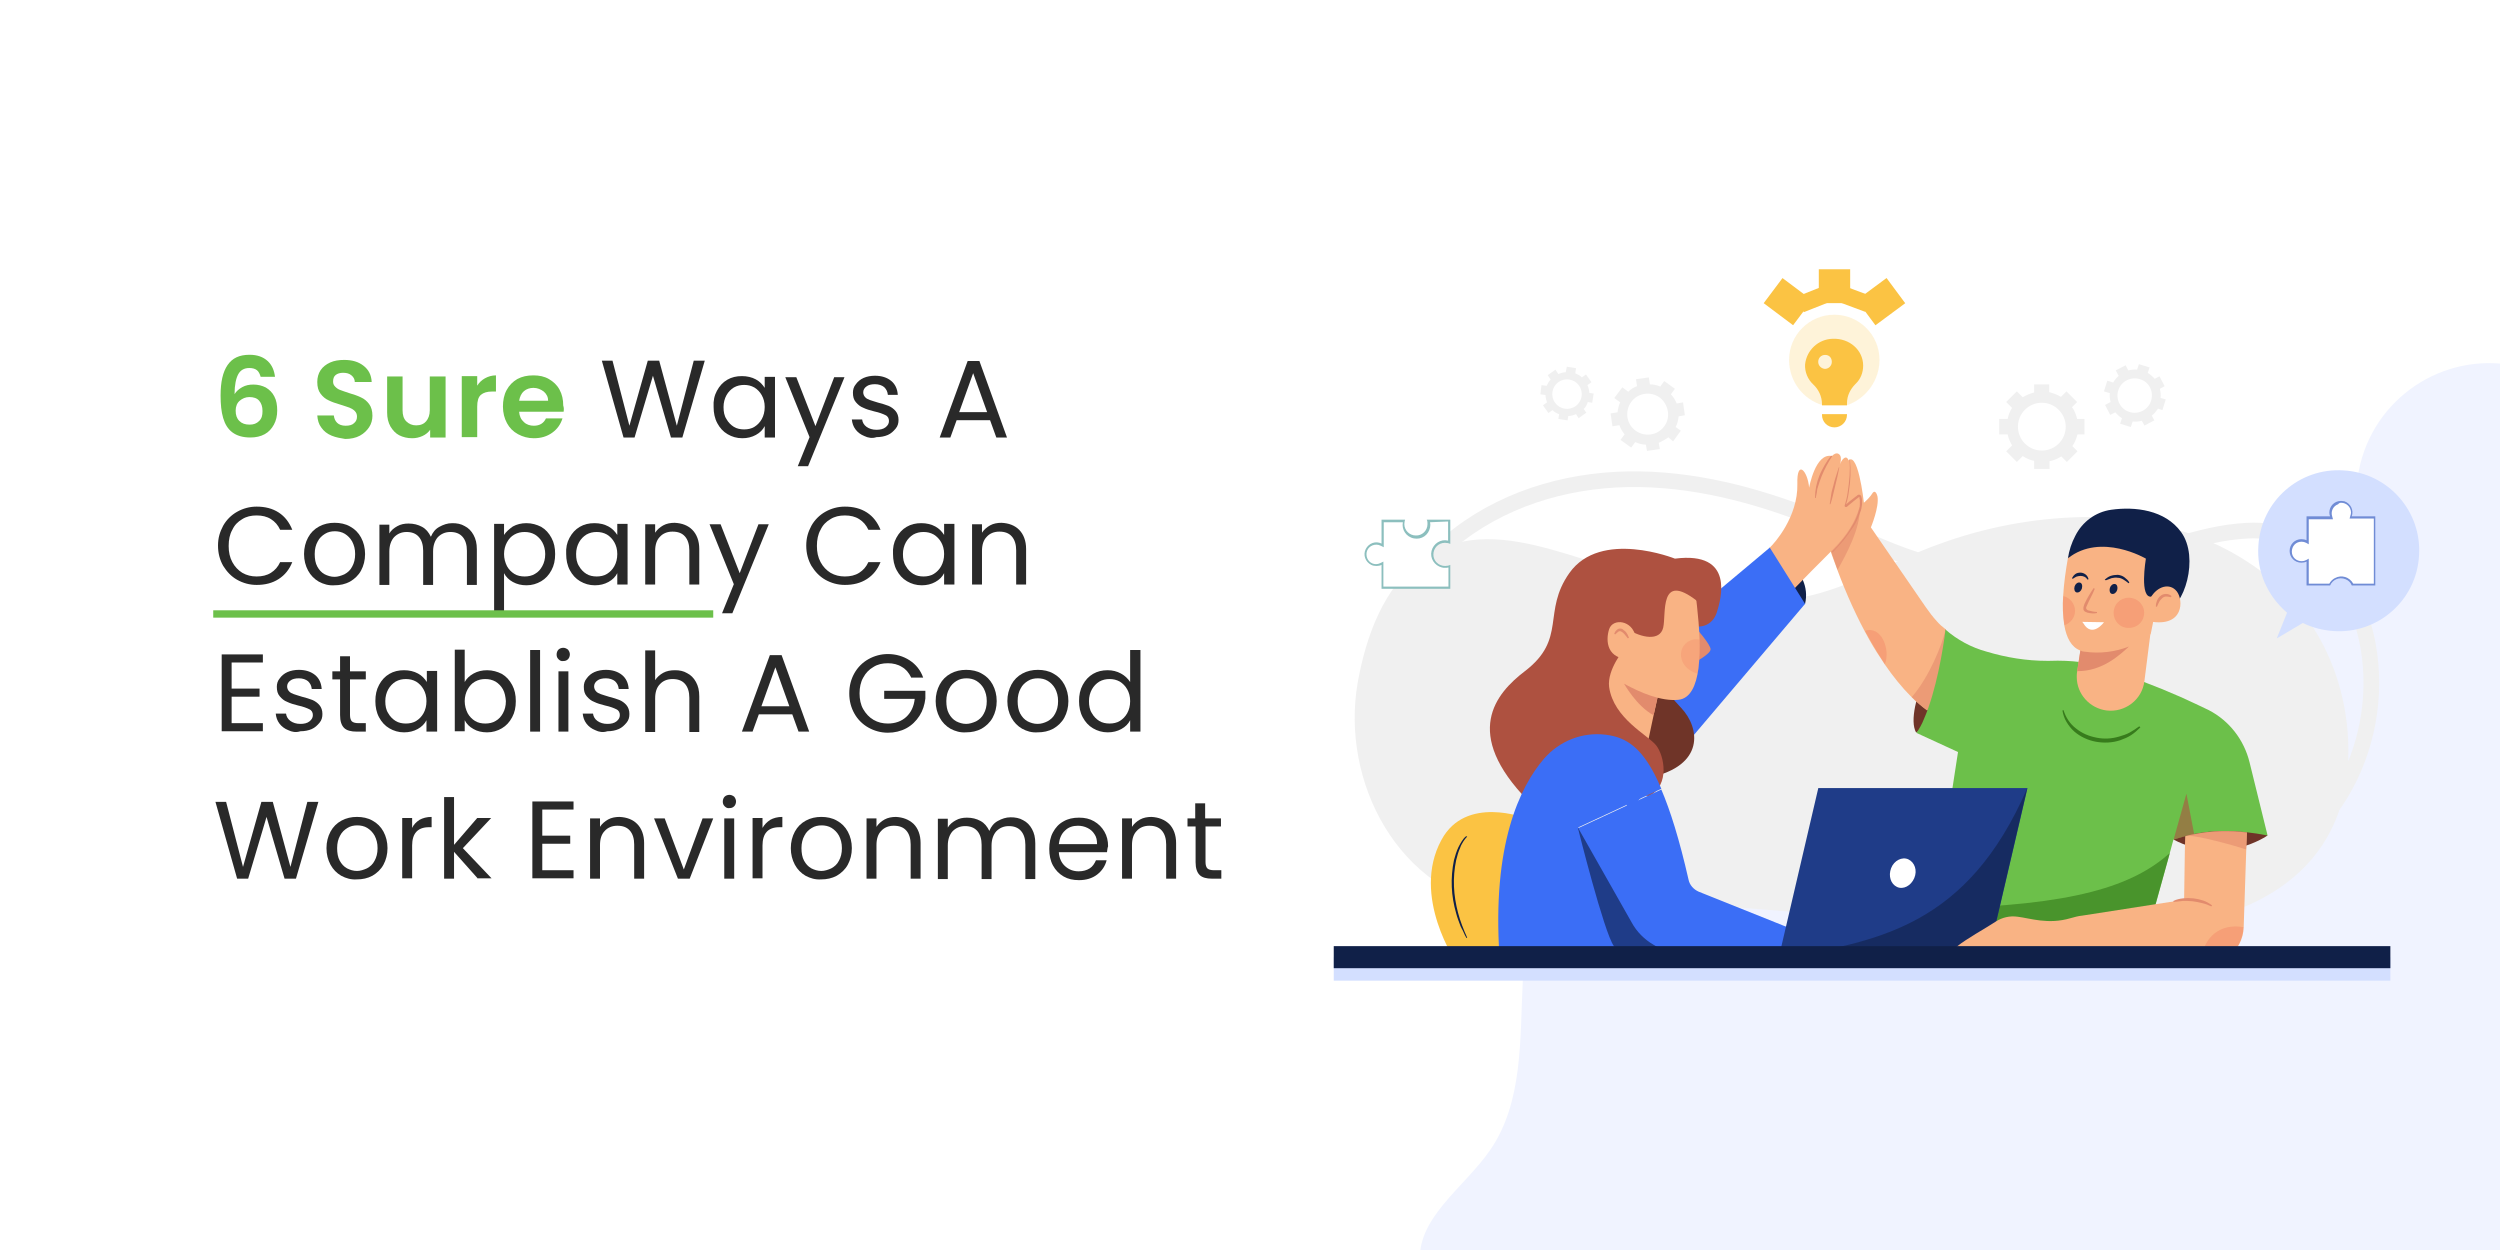 <?xml version="1.0" encoding="utf-8"?>
<!-- Generator: Adobe Illustrator 26.3.1, SVG Export Plug-In . SVG Version: 6.00 Build 0)  -->
<svg version="1.1" id="Layer_1" xmlns="http://www.w3.org/2000/svg" xmlns:xlink="http://www.w3.org/1999/xlink" x="0px" y="0px"
	 viewBox="0 0 680 340" style="enable-background:new 0 0 680 340;" xml:space="preserve">
<rect x="0" y="0" width="680" height="340" fill="#333333" stroke="none"/>
<style type="text/css">
	.st0{clip-path:url(#SVGID_00000043436555166264671170000005446296708807887502_);}
	.st1{fill:#FFFFFF;}
	.st2{enable-background:new    ;}
	.st3{fill:#6CC04A;}
	.st4{fill:#292929;}
	.st5{fill:#F0F3FF;}
	.st6{clip-path:url(#SVGID_00000023985524023919654050000006470309718475511707_);}
	.st7{clip-path:url(#SVGID_00000010274667188167909700000013871982606952637329_);}
	.st8{fill:none;stroke:#F0F0F0;stroke-width:4.264;stroke-miterlimit:10;}
	.st9{fill:#F0F0F0;}
	.st10{fill:#6F3428;}
	.st11{fill:#F9B384;}
	.st12{opacity:0.6;}
	.st13{clip-path:url(#SVGID_00000120528792208281759540000002662615810280589984_);}
	.st14{fill:#E28B6D;}
	.st15{clip-path:url(#SVGID_00000069373589395606669650000002301366064336142228_);}
	.st16{fill:#AE5140;}
	.st17{opacity:0.3;}
	.st18{clip-path:url(#SVGID_00000111159340464127696510000006464981457194647472_);}
	.st19{fill:#EE6F57;}
	.st20{clip-path:url(#SVGID_00000168118433878160080710000005065925148266526599_);}
	.st21{fill:#327617;}
	.st22{clip-path:url(#SVGID_00000154408377580355216870000012647878895805409701_);}
	.st23{fill:#377B1C;}
	.st24{fill:#102048;}
	.st25{clip-path:url(#SVGID_00000064339611162241472890000008118553059423939758_);}
	.st26{clip-path:url(#SVGID_00000101808058280350641950000004497934239910902938_);}
	.st27{fill:#3B6EF6;}
	.st28{fill:#FBC343;}
	.st29{fill:#1F3C88;}
	.st30{opacity:0.2;}
	.st31{clip-path:url(#SVGID_00000060027410842604569070000003132506437001977995_);}
	.st32{clip-path:url(#SVGID_00000031202289628388264570000013565588657786813571_);}
	.st33{clip-path:url(#SVGID_00000038404876776263409380000015522426720147601815_);}
	.st34{clip-path:url(#SVGID_00000164479231531865431200000015494939982192345997_);}
	.st35{fill:#D3DFFF;}
	.st36{fill:none;stroke:#102048;stroke-width:6;stroke-miterlimit:10;}
	.st37{fill:#8CBFBE;}
	.st38{fill:#708CD5;}
	.st39{clip-path:url(#SVGID_00000018235111146537543700000002043511527516940176_);}
	.st40{fill:none;stroke:#FBC343;stroke-width:8.529;stroke-miterlimit:10;}
	.st41{opacity:0.8;}
	.st42{clip-path:url(#SVGID_00000061431706839526609630000011345138748292999816_);}
</style>
<g>
	<defs>
		<rect id="SVGID_1_" width="680" height="340"/>
	</defs>
	<clipPath id="SVGID_00000031172162001445320260000003930636258599135421_">
		<use xlink:href="#SVGID_1_"  style="overflow:visible;"/>
	</clipPath>
	
		<g id="_6_Sure_Ways_A_Company_Can_Establish_A_Good_Work_Environment" style="clip-path:url(#SVGID_00000031172162001445320260000003930636258599135421_);">
		<rect class="st1" width="680" height="340"/>
		<g class="st2">
			<path class="st3" d="M69.9,100.7c-0.5-0.4-1.2-0.6-2.1-0.6c-1.4,0-2.4,0.6-3,1.7c-0.6,1.1-1,2.9-1,5.4c0.5-0.8,1.2-1.4,2.1-1.9
				c0.9-0.5,1.9-0.7,3-0.7c1.3,0,2.4,0.3,3.4,0.8c1,0.6,1.8,1.4,2.3,2.4c0.6,1.1,0.8,2.4,0.8,3.9c0,1.4-0.3,2.7-0.9,3.8
				c-0.6,1.1-1.4,2-2.5,2.6c-1.1,0.6-2.4,0.9-3.9,0.9c-2.1,0-3.7-0.5-4.9-1.4c-1.2-0.9-2-2.2-2.5-3.9c-0.5-1.7-0.7-3.7-0.7-6.1
				c0-3.7,0.6-6.4,1.9-8.3c1.3-1.9,3.2-2.8,6-2.8c2.1,0,3.7,0.6,4.9,1.7c1.2,1.1,1.8,2.6,2,4.3h-3.9
				C70.7,101.8,70.4,101.1,69.9,100.7z M65.2,109c-0.7,0.6-1.1,1.5-1.1,2.7c0,1.2,0.3,2.1,1,2.8c0.7,0.7,1.6,1,2.8,1
				c1.1,0,1.9-0.3,2.6-1s0.9-1.5,0.9-2.7c0-1.2-0.3-2.1-0.9-2.8c-0.6-0.7-1.5-1-2.7-1C66.8,108,65.9,108.4,65.2,109z"/>
			<path class="st3" d="M90.2,118.5c-1.2-0.5-2.1-1.2-2.8-2.2c-0.7-0.9-1-2-1.1-3.3h4.5c0.1,0.9,0.4,1.5,0.9,2
				c0.5,0.5,1.3,0.8,2.3,0.8c1,0,1.8-0.2,2.3-0.7c0.6-0.5,0.8-1.1,0.8-1.8c0-0.6-0.2-1.1-0.6-1.5c-0.4-0.4-0.9-0.7-1.4-0.9
				c-0.6-0.2-1.4-0.5-2.4-0.8c-1.4-0.4-2.5-0.8-3.3-1.2c-0.9-0.4-1.6-1-2.2-1.8c-0.6-0.8-0.9-1.8-0.9-3.2c0-1.2,0.3-2.3,0.9-3.2
				c0.6-0.9,1.5-1.6,2.6-2.1s2.4-0.7,3.8-0.7c2.2,0,3.9,0.5,5.3,1.6s2.1,2.5,2.2,4.4h-4.6c0-0.7-0.3-1.3-0.9-1.8s-1.3-0.7-2.3-0.7
				c-0.8,0-1.5,0.2-2,0.6c-0.5,0.4-0.7,1-0.7,1.8c0,0.6,0.2,1,0.6,1.4c0.4,0.4,0.8,0.7,1.4,0.9c0.6,0.2,1.3,0.5,2.3,0.8
				c1.4,0.4,2.5,0.8,3.3,1.2c0.9,0.4,1.6,1,2.2,1.8s0.9,1.9,0.9,3.2c0,1.1-0.3,2.2-0.9,3.1s-1.4,1.7-2.5,2.3c-1.1,0.6-2.5,0.9-4,0.9
				C92.7,119.2,91.4,119,90.2,118.5z"/>
			<path class="st3" d="M121.2,102.4V119h-4.2v-2.1c-0.5,0.7-1.2,1.3-2.1,1.7c-0.9,0.4-1.8,0.6-2.8,0.6c-1.3,0-2.5-0.3-3.5-0.8
				c-1-0.5-1.8-1.4-2.4-2.4c-0.6-1.1-0.9-2.3-0.9-3.8v-9.8h4.2v9.2c0,1.3,0.3,2.3,1,3c0.7,0.7,1.6,1.1,2.7,1.1
				c1.2,0,2.1-0.4,2.7-1.1s1-1.7,1-3v-9.2H121.2z"/>
			<path class="st3" d="M131.9,102.9c0.9-0.5,1.9-0.8,3-0.8v4.4h-1.1c-1.3,0-2.3,0.3-3,0.9c-0.7,0.6-1,1.7-1,3.2v8.3h-4.2v-16.6h4.2
				v2.6C130.3,104.1,131,103.4,131.9,102.9z"/>
			<path class="st3" d="M153.3,112h-12.1c0.1,1.2,0.5,2.1,1.3,2.8c0.7,0.7,1.7,1,2.7,1c1.6,0,2.7-0.7,3.3-2h4.5
				c-0.5,1.6-1.4,2.9-2.8,3.9c-1.4,1-3,1.5-5,1.5c-1.6,0-3-0.4-4.3-1.1s-2.3-1.7-3-3c-0.7-1.3-1.1-2.8-1.1-4.5c0-1.7,0.3-3.2,1-4.5
				c0.7-1.3,1.7-2.3,2.9-3c1.3-0.7,2.7-1,4.4-1c1.6,0,3,0.3,4.2,1c1.2,0.7,2.2,1.6,2.9,2.9s1,2.7,1,4.3
				C153.4,110.9,153.4,111.5,153.3,112z M149.1,109.1c0-1.1-0.4-1.9-1.2-2.6c-0.8-0.6-1.7-1-2.8-1c-1,0-1.9,0.3-2.6,0.9
				s-1.1,1.5-1.3,2.6H149.1z"/>
		</g>
		<g class="st2">
			<path class="st4" d="M191.7,98.1l-6.1,20.9h-3.1l-4.9-16.8l-5,16.8l-3,0l-5.9-20.9h2.9l4.6,17.7l5-17.7h3.1l4.8,17.7l4.6-17.7
				H191.7z"/>
			<path class="st4" d="M195,106.3c0.7-1.3,1.6-2.3,2.8-3c1.2-0.7,2.5-1,4-1c1.4,0,2.7,0.3,3.8,0.9c1.1,0.6,1.8,1.4,2.4,2.3v-3h2.8
				V119h-2.8v-3.1c-0.5,1-1.3,1.8-2.4,2.4c-1.1,0.6-2.3,0.9-3.7,0.9c-1.5,0-2.8-0.4-4-1.1c-1.2-0.7-2.1-1.7-2.8-3
				c-0.7-1.3-1-2.8-1-4.4C194,109,194.3,107.6,195,106.3z M207.2,107.5c-0.5-0.9-1.2-1.6-2-2.1c-0.9-0.5-1.8-0.7-2.8-0.7
				s-1.9,0.2-2.8,0.7c-0.8,0.5-1.5,1.2-2,2.1c-0.5,0.9-0.8,2-0.8,3.2c0,1.3,0.2,2.4,0.8,3.3c0.5,0.9,1.2,1.6,2,2.1
				c0.8,0.5,1.8,0.7,2.8,0.7s2-0.2,2.8-0.7c0.8-0.5,1.5-1.2,2-2.1c0.5-0.9,0.8-2,0.8-3.3S207.7,108.4,207.2,107.5z"/>
			<path class="st4" d="M229.7,102.6l-9.9,24.2H217l3.2-7.9l-6.6-16.3h3l5.2,13.3l5.1-13.3H229.7z"/>
			<path class="st4" d="M235.1,118.6c-1-0.4-1.8-1-2.4-1.8c-0.6-0.8-0.9-1.7-1-2.7h2.8c0.1,0.8,0.5,1.5,1.2,2
				c0.7,0.5,1.6,0.8,2.7,0.8c1,0,1.9-0.2,2.5-0.7c0.6-0.5,0.9-1,0.9-1.7c0-0.7-0.3-1.3-1-1.6c-0.6-0.3-1.6-0.7-3-1
				c-1.2-0.3-2.2-0.6-3-1c-0.8-0.3-1.4-0.8-2-1.5c-0.6-0.7-0.8-1.5-0.8-2.6c0-0.8,0.2-1.6,0.8-2.3c0.5-0.7,1.2-1.3,2.1-1.7
				c0.9-0.4,2-0.6,3.1-0.6c1.8,0,3.3,0.5,4.4,1.4c1.1,0.9,1.7,2.2,1.8,3.8h-2.7c-0.1-0.9-0.4-1.5-1-2.1c-0.6-0.5-1.5-0.8-2.5-0.8
				c-1,0-1.8,0.2-2.3,0.6c-0.6,0.4-0.9,1-0.9,1.6c0,0.5,0.2,1,0.5,1.3c0.3,0.4,0.8,0.6,1.3,0.8c0.5,0.2,1.3,0.4,2.2,0.7
				c1.2,0.3,2.1,0.6,2.9,0.9c0.7,0.3,1.4,0.8,1.9,1.4c0.5,0.6,0.8,1.4,0.8,2.4c0,0.9-0.2,1.7-0.8,2.4s-1.2,1.3-2.1,1.7
				c-0.9,0.4-2,0.6-3.1,0.6C237.3,119.3,236.1,119.1,235.1,118.6z"/>
			<path class="st4" d="M269.3,114.3h-9.1l-1.7,4.7h-2.9l7.6-20.8h3.2l7.5,20.8H271L269.3,114.3z M268.5,112.1l-3.8-10.6l-3.8,10.6
				H268.5z"/>
		</g>
		<g class="st2">
			<path class="st4" d="M60.7,143c0.9-1.6,2.2-2.9,3.8-3.8s3.4-1.4,5.3-1.4c2.3,0,4.3,0.5,6,1.6c1.7,1.1,2.9,2.7,3.7,4.7h-3.3
				c-0.6-1.3-1.4-2.2-2.5-2.9c-1.1-0.7-2.4-1-3.9-1c-1.5,0-2.8,0.3-3.9,1c-1.2,0.7-2.1,1.6-2.7,2.9c-0.7,1.2-1,2.7-1,4.4
				c0,1.7,0.3,3.1,1,4.4c0.7,1.3,1.6,2.2,2.7,2.9c1.2,0.7,2.5,1,3.9,1c1.5,0,2.8-0.3,3.9-1c1.1-0.7,1.9-1.6,2.5-2.9h3.3
				c-0.8,2-2,3.5-3.7,4.6c-1.7,1.1-3.7,1.6-6,1.6c-1.9,0-3.7-0.5-5.3-1.4s-2.8-2.2-3.8-3.8c-0.9-1.6-1.4-3.4-1.4-5.5
				S59.8,144.7,60.7,143z"/>
			<path class="st4" d="M86.7,158.2c-1.2-0.7-2.2-1.7-2.9-3c-0.7-1.3-1.1-2.8-1.1-4.5c0-1.7,0.4-3.2,1.1-4.5s1.7-2.3,3-3
				c1.3-0.7,2.7-1,4.2-1s3,0.3,4.2,1c1.3,0.7,2.3,1.7,3,3c0.7,1.3,1.1,2.8,1.1,4.5c0,1.7-0.4,3.2-1.1,4.5s-1.8,2.3-3,3
				c-1.3,0.7-2.7,1-4.3,1C89.4,159.3,88,158.9,86.7,158.2z M93.7,156.2c0.9-0.5,1.6-1.1,2.1-2.1c0.5-0.9,0.8-2,0.8-3.4
				s-0.3-2.4-0.8-3.4c-0.5-0.9-1.2-1.6-2-2.1c-0.8-0.5-1.8-0.7-2.7-0.7c-1,0-1.9,0.2-2.7,0.7c-0.8,0.5-1.5,1.1-2,2.1
				c-0.5,0.9-0.8,2-0.8,3.4c0,1.3,0.2,2.5,0.7,3.4c0.5,0.9,1.1,1.6,2,2.1c0.8,0.4,1.7,0.7,2.7,0.7C91.9,156.9,92.8,156.6,93.7,156.2
				z"/>
			<path class="st4" d="M126.4,143.1c1,0.5,1.8,1.3,2.4,2.4c0.6,1.1,0.9,2.3,0.9,3.9v9.7h-2.7v-9.3c0-1.6-0.4-2.9-1.2-3.8
				c-0.8-0.9-1.9-1.3-3.3-1.3c-1.4,0-2.5,0.5-3.4,1.4c-0.8,0.9-1.3,2.2-1.3,3.9v9.1h-2.7v-9.3c0-1.6-0.4-2.9-1.2-3.8
				c-0.8-0.9-1.9-1.3-3.3-1.3c-1.4,0-2.5,0.5-3.4,1.4c-0.8,0.9-1.3,2.2-1.3,3.9v9.1h-2.7v-16.4h2.7v2.4c0.5-0.9,1.3-1.5,2.2-2
				s1.9-0.7,3-0.7c1.4,0,2.6,0.3,3.7,0.9c1.1,0.6,1.8,1.5,2.4,2.7c0.5-1.2,1.2-2.1,2.3-2.7c1.1-0.6,2.2-1,3.5-1
				C124.3,142.3,125.4,142.5,126.4,143.1z"/>
			<path class="st4" d="M139.5,143.2c1.1-0.6,2.3-0.9,3.7-0.9c1.5,0,2.8,0.4,4,1c1.2,0.7,2.1,1.7,2.8,3c0.7,1.3,1,2.7,1,4.4
				c0,1.7-0.3,3.1-1,4.4c-0.7,1.3-1.6,2.3-2.8,3c-1.2,0.7-2.5,1.1-4,1.1c-1.4,0-2.6-0.3-3.7-0.9s-1.9-1.4-2.4-2.4v10.8h-2.7v-24.2
				h2.7v3C137.6,144.7,138.5,143.9,139.5,143.2z M147.5,147.5c-0.5-0.9-1.2-1.6-2-2.1c-0.9-0.5-1.8-0.7-2.8-0.7
				c-1,0-1.9,0.2-2.8,0.7c-0.9,0.5-1.5,1.2-2,2.1c-0.5,0.9-0.8,2-0.8,3.2c0,1.2,0.3,2.3,0.8,3.3c0.5,0.9,1.2,1.6,2,2.1
				c0.8,0.5,1.8,0.7,2.8,0.7c1,0,2-0.2,2.8-0.7c0.9-0.5,1.5-1.2,2-2.1c0.5-0.9,0.8-2,0.8-3.3C148.3,149.5,148,148.4,147.5,147.5z"/>
			<path class="st4" d="M154.9,146.3c0.7-1.3,1.6-2.3,2.8-3c1.2-0.7,2.5-1,4-1c1.4,0,2.7,0.3,3.8,0.9c1.1,0.6,1.8,1.4,2.4,2.3v-3
				h2.8V159h-2.8v-3.1c-0.5,1-1.3,1.8-2.4,2.4c-1.1,0.6-2.3,0.9-3.7,0.9c-1.5,0-2.8-0.4-4-1.1c-1.2-0.7-2.1-1.7-2.8-3
				c-0.7-1.3-1-2.8-1-4.4C153.9,149,154.2,147.6,154.9,146.3z M167.1,147.5c-0.5-0.9-1.2-1.6-2-2.1c-0.9-0.5-1.8-0.7-2.8-0.7
				s-1.9,0.2-2.8,0.7c-0.8,0.5-1.5,1.2-2,2.1c-0.5,0.9-0.8,2-0.8,3.2c0,1.3,0.2,2.4,0.8,3.3c0.5,0.9,1.2,1.6,2,2.1
				c0.8,0.5,1.8,0.7,2.8,0.7s2-0.2,2.8-0.7c0.8-0.5,1.5-1.2,2-2.1c0.5-0.9,0.8-2,0.8-3.3S167.6,148.4,167.1,147.5z"/>
			<path class="st4" d="M188.3,144.1c1.2,1.2,1.9,3,1.9,5.2v9.7h-2.7v-9.3c0-1.6-0.4-2.9-1.2-3.8c-0.8-0.9-1.9-1.3-3.4-1.3
				c-1.4,0-2.6,0.5-3.4,1.4c-0.9,0.9-1.3,2.2-1.3,3.9v9.1h-2.7v-16.4h2.7v2.3c0.5-0.8,1.3-1.5,2.2-2c0.9-0.5,2-0.7,3.1-0.7
				C185.5,142.3,187.1,142.9,188.3,144.1z"/>
			<path class="st4" d="M209.1,142.6l-9.9,24.2h-2.8l3.2-7.9l-6.6-16.3h3l5.2,13.3l5.1-13.3H209.1z"/>
			<path class="st4" d="M220.7,143c0.9-1.6,2.2-2.9,3.8-3.8s3.4-1.4,5.3-1.4c2.3,0,4.3,0.5,6,1.6c1.7,1.1,2.9,2.7,3.7,4.7h-3.3
				c-0.6-1.3-1.4-2.2-2.5-2.9c-1.1-0.7-2.4-1-3.9-1c-1.5,0-2.8,0.3-3.9,1c-1.2,0.7-2.1,1.6-2.7,2.9c-0.7,1.2-1,2.7-1,4.4
				c0,1.7,0.3,3.1,1,4.4c0.7,1.3,1.6,2.2,2.7,2.9c1.2,0.7,2.5,1,3.9,1c1.5,0,2.8-0.3,3.9-1c1.1-0.7,1.9-1.6,2.5-2.9h3.3
				c-0.8,2-2,3.5-3.7,4.6c-1.7,1.1-3.7,1.6-6,1.6c-1.9,0-3.7-0.5-5.3-1.4s-2.8-2.2-3.8-3.8c-0.9-1.6-1.4-3.4-1.4-5.5
				S219.8,144.7,220.7,143z"/>
			<path class="st4" d="M243.8,146.3c0.7-1.3,1.6-2.3,2.8-3c1.2-0.7,2.5-1,4-1c1.4,0,2.7,0.3,3.8,0.9c1.1,0.6,1.8,1.4,2.4,2.3v-3
				h2.8V159h-2.8v-3.1c-0.5,1-1.3,1.8-2.4,2.4c-1.1,0.6-2.3,0.9-3.7,0.9c-1.5,0-2.8-0.4-4-1.1c-1.2-0.7-2.1-1.7-2.8-3
				c-0.7-1.3-1-2.8-1-4.4C242.8,149,243.1,147.6,243.8,146.3z M256,147.5c-0.5-0.9-1.2-1.6-2-2.1c-0.9-0.5-1.8-0.7-2.8-0.7
				s-1.9,0.2-2.8,0.7c-0.8,0.5-1.5,1.2-2,2.1c-0.5,0.9-0.8,2-0.8,3.2c0,1.3,0.2,2.4,0.8,3.3c0.5,0.9,1.2,1.6,2,2.1
				c0.8,0.5,1.8,0.7,2.8,0.7s2-0.2,2.8-0.7c0.8-0.5,1.5-1.2,2-2.1c0.5-0.9,0.8-2,0.8-3.3S256.5,148.4,256,147.5z"/>
			<path class="st4" d="M277.2,144.1c1.2,1.2,1.9,3,1.9,5.2v9.7h-2.7v-9.3c0-1.6-0.4-2.9-1.2-3.8c-0.8-0.9-1.9-1.3-3.4-1.3
				c-1.4,0-2.6,0.5-3.4,1.4c-0.9,0.9-1.3,2.2-1.3,3.9v9.1h-2.7v-16.4h2.7v2.3c0.5-0.8,1.3-1.5,2.2-2c0.9-0.5,2-0.7,3.1-0.7
				C274.4,142.3,276,142.9,277.2,144.1z"/>
		</g>
		<g class="st2">
			<path class="st4" d="M63,180.3v7h7.6v2.2H63v7.2h8.5v2.2H60.3v-20.9h11.2v2.2H63z"/>
			<path class="st4" d="M78.4,198.6c-1-0.4-1.8-1-2.4-1.8c-0.6-0.8-0.9-1.7-1-2.7h2.8c0.1,0.8,0.5,1.5,1.2,2
				c0.7,0.5,1.6,0.8,2.7,0.8c1,0,1.9-0.2,2.5-0.7c0.6-0.5,0.9-1,0.9-1.7c0-0.7-0.3-1.3-1-1.6c-0.6-0.3-1.6-0.7-3-1
				c-1.2-0.3-2.2-0.6-3-1c-0.8-0.3-1.4-0.8-2-1.5c-0.6-0.7-0.8-1.5-0.8-2.6c0-0.8,0.2-1.6,0.8-2.3c0.5-0.7,1.2-1.3,2.1-1.7
				c0.9-0.4,2-0.6,3.1-0.6c1.8,0,3.3,0.5,4.4,1.4c1.1,0.9,1.7,2.2,1.8,3.8h-2.7c-0.1-0.9-0.4-1.5-1-2.1c-0.6-0.5-1.5-0.8-2.5-0.8
				c-1,0-1.8,0.2-2.3,0.6c-0.6,0.4-0.9,1-0.9,1.6c0,0.5,0.2,1,0.5,1.3c0.3,0.4,0.8,0.6,1.3,0.8c0.5,0.2,1.3,0.4,2.2,0.7
				c1.2,0.3,2.1,0.6,2.9,0.9c0.7,0.3,1.4,0.8,1.9,1.4c0.5,0.6,0.8,1.4,0.8,2.4c0,0.9-0.2,1.7-0.8,2.4s-1.2,1.3-2.1,1.7
				c-0.9,0.4-2,0.6-3.1,0.6C80.5,199.3,79.4,199.1,78.4,198.6z"/>
			<path class="st4" d="M95.2,184.8v9.7c0,0.8,0.2,1.4,0.5,1.7c0.3,0.3,0.9,0.5,1.8,0.5h2v2.3h-2.5c-1.5,0-2.7-0.3-3.4-1
				s-1.1-1.8-1.1-3.5v-9.7h-2.1v-2.2h2.1v-4.1h2.7v4.1h4.3v2.2H95.2z"/>
			<path class="st4" d="M103.1,186.3c0.7-1.3,1.6-2.3,2.8-3c1.2-0.7,2.5-1,4-1c1.4,0,2.7,0.3,3.8,0.9c1.1,0.6,1.8,1.4,2.4,2.3v-3
				h2.8V199H116v-3.1c-0.5,1-1.3,1.8-2.4,2.4c-1.1,0.6-2.3,0.9-3.7,0.9c-1.5,0-2.8-0.4-4-1.1c-1.2-0.7-2.1-1.7-2.8-3
				c-0.7-1.3-1-2.8-1-4.4C102.1,189,102.4,187.6,103.1,186.3z M115.2,187.5c-0.5-0.9-1.2-1.6-2-2.1c-0.9-0.5-1.8-0.7-2.8-0.7
				s-1.9,0.2-2.8,0.7c-0.8,0.5-1.5,1.2-2,2.1c-0.5,0.9-0.8,2-0.8,3.2c0,1.3,0.2,2.4,0.8,3.3c0.5,0.9,1.2,1.6,2,2.1
				c0.8,0.5,1.8,0.7,2.8,0.7s2-0.2,2.8-0.7c0.8-0.5,1.5-1.2,2-2.1c0.5-0.9,0.8-2,0.8-3.3S115.7,188.4,115.2,187.5z"/>
			<path class="st4" d="M128.8,183.2c1.1-0.6,2.3-0.9,3.7-0.9c1.5,0,2.8,0.4,4,1c1.2,0.7,2.1,1.7,2.8,3c0.7,1.3,1,2.7,1,4.4
				c0,1.7-0.3,3.1-1,4.4c-0.7,1.3-1.6,2.3-2.8,3c-1.2,0.7-2.5,1.1-4,1.1c-1.4,0-2.7-0.3-3.7-0.9c-1.1-0.6-1.9-1.4-2.4-2.4v3h-2.7
				v-22.2h2.7v8.8C126.9,184.6,127.7,183.8,128.8,183.2z M136.8,187.5c-0.5-0.9-1.2-1.6-2-2.1c-0.9-0.5-1.8-0.7-2.8-0.7
				c-1,0-1.9,0.2-2.8,0.7c-0.9,0.5-1.5,1.2-2,2.1c-0.5,0.9-0.8,2-0.8,3.2c0,1.2,0.3,2.3,0.8,3.3c0.5,0.9,1.2,1.6,2,2.1
				c0.8,0.5,1.8,0.7,2.8,0.7c1,0,2-0.2,2.8-0.7c0.9-0.5,1.5-1.2,2-2.1c0.5-0.9,0.8-2,0.8-3.3C137.5,189.5,137.3,188.4,136.8,187.5z"
				/>
			<path class="st4" d="M146.9,176.8V199h-2.7v-22.2H146.9z"/>
			<path class="st4" d="M151.9,179.3c-0.4-0.4-0.5-0.8-0.5-1.3s0.2-1,0.5-1.3s0.8-0.5,1.3-0.5c0.5,0,0.9,0.2,1.3,0.5
				c0.3,0.4,0.5,0.8,0.5,1.3s-0.2,1-0.5,1.3c-0.4,0.4-0.8,0.5-1.3,0.5C152.7,179.9,152.3,179.7,151.9,179.3z M154.6,182.6V199h-2.7
				v-16.4H154.6z"/>
			<path class="st4" d="M161.9,198.6c-1-0.4-1.8-1-2.4-1.8c-0.6-0.8-0.9-1.7-1-2.7h2.8c0.1,0.8,0.5,1.5,1.2,2
				c0.7,0.5,1.6,0.8,2.7,0.8c1,0,1.9-0.2,2.5-0.7c0.6-0.5,0.9-1,0.9-1.7c0-0.7-0.3-1.3-1-1.6c-0.6-0.3-1.6-0.7-3-1
				c-1.2-0.3-2.2-0.6-3-1c-0.8-0.3-1.4-0.8-2-1.5c-0.6-0.7-0.8-1.5-0.8-2.6c0-0.8,0.2-1.6,0.8-2.3c0.5-0.7,1.2-1.3,2.1-1.7
				c0.9-0.4,2-0.6,3.1-0.6c1.8,0,3.3,0.5,4.4,1.4c1.1,0.9,1.7,2.2,1.8,3.8h-2.7c-0.1-0.9-0.4-1.5-1-2.1c-0.6-0.5-1.5-0.8-2.5-0.8
				c-1,0-1.8,0.2-2.3,0.6c-0.6,0.4-0.9,1-0.9,1.6c0,0.5,0.2,1,0.5,1.3c0.3,0.4,0.8,0.6,1.3,0.8c0.5,0.2,1.3,0.4,2.2,0.7
				c1.2,0.3,2.1,0.6,2.9,0.9c0.7,0.3,1.4,0.8,1.9,1.4c0.5,0.6,0.8,1.4,0.8,2.4c0,0.9-0.2,1.7-0.8,2.4s-1.2,1.3-2.1,1.7
				c-0.9,0.4-2,0.6-3.1,0.6C164,199.3,162.9,199.1,161.9,198.6z"/>
			<path class="st4" d="M186.9,183.1c1,0.5,1.8,1.3,2.4,2.4c0.6,1.1,0.9,2.3,0.9,3.9v9.7h-2.7v-9.3c0-1.6-0.4-2.9-1.2-3.8
				c-0.8-0.9-1.9-1.3-3.4-1.3c-1.4,0-2.6,0.5-3.4,1.4c-0.9,0.9-1.3,2.2-1.3,3.9v9.1h-2.7v-22.2h2.7v8.1c0.5-0.8,1.3-1.5,2.2-2
				c0.9-0.5,2-0.7,3.2-0.7C184.8,182.3,185.9,182.5,186.9,183.1z"/>
			<path class="st4" d="M215.5,194.3h-9.1l-1.7,4.7h-2.9l7.6-20.8h3.2l7.5,20.8h-2.9L215.5,194.3z M214.7,192.1l-3.8-10.6l-3.8,10.6
				H214.7z"/>
			<path class="st4" d="M247.8,184.2c-0.6-1.2-1.4-2.2-2.5-2.8c-1.1-0.7-2.4-1-3.8-1c-1.5,0-2.8,0.3-3.9,1c-1.2,0.7-2.1,1.6-2.8,2.9
				c-0.7,1.2-1,2.7-1,4.3s0.3,3.1,1,4.3c0.7,1.2,1.6,2.2,2.8,2.9c1.2,0.7,2.5,1,3.9,1c2,0,3.7-0.6,5-1.8c1.3-1.2,2.1-2.9,2.3-4.9
				h-8.3v-2.2h11.2v2.1c-0.2,1.7-0.7,3.3-1.6,4.7c-0.9,1.4-2.1,2.6-3.6,3.4c-1.5,0.8-3.2,1.2-5,1.2c-1.9,0-3.7-0.5-5.3-1.4
				s-2.9-2.2-3.8-3.8c-0.9-1.6-1.4-3.4-1.4-5.5s0.5-3.9,1.4-5.5s2.2-2.9,3.8-3.8s3.4-1.4,5.3-1.4c2.2,0,4.2,0.6,5.9,1.7
				c1.7,1.1,3,2.7,3.7,4.7H247.8z"/>
			<path class="st4" d="M258.5,198.2c-1.2-0.7-2.2-1.7-2.9-3c-0.7-1.3-1.1-2.8-1.1-4.5c0-1.7,0.4-3.2,1.1-4.5s1.7-2.3,3-3
				c1.3-0.7,2.7-1,4.2-1s3,0.3,4.2,1c1.3,0.7,2.3,1.7,3,3c0.7,1.3,1.1,2.8,1.1,4.5c0,1.7-0.4,3.2-1.1,4.5s-1.8,2.3-3,3
				c-1.3,0.7-2.7,1-4.3,1C261.2,199.3,259.8,198.9,258.5,198.2z M265.5,196.2c0.9-0.5,1.6-1.1,2.1-2.1c0.5-0.9,0.8-2,0.8-3.4
				s-0.3-2.4-0.8-3.4c-0.5-0.9-1.2-1.6-2-2.1c-0.8-0.5-1.8-0.7-2.7-0.7c-1,0-1.9,0.2-2.7,0.7c-0.8,0.5-1.5,1.1-2,2.1
				c-0.5,0.9-0.8,2-0.8,3.4c0,1.3,0.2,2.5,0.7,3.4c0.5,0.9,1.1,1.6,2,2.1c0.8,0.4,1.7,0.7,2.7,0.7
				C263.7,196.9,264.6,196.6,265.5,196.2z"/>
			<path class="st4" d="M278,198.2c-1.2-0.7-2.2-1.7-2.9-3c-0.7-1.3-1.1-2.8-1.1-4.5c0-1.7,0.4-3.2,1.1-4.5s1.7-2.3,3-3
				c1.3-0.7,2.7-1,4.2-1s3,0.3,4.2,1c1.3,0.7,2.3,1.7,3,3c0.7,1.3,1.1,2.8,1.1,4.5c0,1.7-0.4,3.2-1.1,4.5s-1.8,2.3-3,3
				c-1.3,0.7-2.7,1-4.3,1C280.6,199.3,279.3,198.9,278,198.2z M284.9,196.2c0.9-0.5,1.6-1.1,2.1-2.1c0.5-0.9,0.8-2,0.8-3.4
				s-0.3-2.4-0.8-3.4c-0.5-0.9-1.2-1.6-2-2.1c-0.8-0.5-1.8-0.7-2.7-0.7c-1,0-1.9,0.2-2.7,0.7c-0.8,0.5-1.5,1.1-2,2.1
				c-0.5,0.9-0.8,2-0.8,3.4c0,1.3,0.2,2.5,0.7,3.4c0.5,0.9,1.1,1.6,2,2.1c0.8,0.4,1.7,0.7,2.7,0.7
				C283.2,196.9,284.1,196.6,284.9,196.2z"/>
			<path class="st4" d="M294.5,186.3c0.7-1.3,1.6-2.3,2.8-3c1.2-0.7,2.5-1,4-1c1.3,0,2.5,0.3,3.6,0.9c1.1,0.6,1.9,1.4,2.5,2.3v-8.7
				h2.8V199h-2.8v-3.1c-0.5,1-1.3,1.8-2.4,2.4c-1.1,0.6-2.3,0.9-3.7,0.9c-1.5,0-2.8-0.4-4-1.1c-1.2-0.7-2.1-1.7-2.8-3
				c-0.7-1.3-1-2.8-1-4.4C293.5,189,293.8,187.6,294.5,186.3z M306.6,187.5c-0.5-0.9-1.2-1.6-2-2.1c-0.9-0.5-1.8-0.7-2.8-0.7
				s-1.9,0.2-2.8,0.7c-0.8,0.5-1.5,1.2-2,2.1c-0.5,0.9-0.8,2-0.8,3.2c0,1.3,0.2,2.4,0.8,3.3c0.5,0.9,1.2,1.6,2,2.1
				c0.8,0.5,1.8,0.7,2.8,0.7s2-0.2,2.8-0.7c0.8-0.5,1.5-1.2,2-2.1c0.5-0.9,0.8-2,0.8-3.3S307.1,188.4,306.6,187.5z"/>
		</g>
		<g class="st2">
			<path class="st4" d="M86.6,218.1L80.5,239h-3.1l-4.9-16.8l-5,16.8l-3,0l-5.9-20.9h2.9l4.6,17.7l5-17.7h3.1l4.8,17.7l4.6-17.7
				H86.6z"/>
			<path class="st4" d="M92.8,238.2c-1.2-0.7-2.2-1.7-2.9-3c-0.7-1.3-1.1-2.8-1.1-4.5c0-1.7,0.4-3.2,1.1-4.5s1.7-2.3,3-3
				c1.3-0.7,2.7-1,4.2-1s3,0.3,4.2,1c1.3,0.7,2.3,1.7,3,3c0.7,1.3,1.1,2.8,1.1,4.5c0,1.7-0.4,3.2-1.1,4.5s-1.8,2.3-3,3
				c-1.3,0.7-2.7,1-4.3,1C95.5,239.3,94.1,238.9,92.8,238.2z M99.8,236.2c0.9-0.5,1.6-1.1,2.1-2.1c0.5-0.9,0.8-2,0.8-3.4
				s-0.3-2.4-0.8-3.4c-0.5-0.9-1.2-1.6-2-2.1c-0.8-0.5-1.8-0.7-2.7-0.7c-1,0-1.9,0.2-2.7,0.7c-0.8,0.5-1.5,1.1-2,2.1
				c-0.5,0.9-0.8,2-0.8,3.4c0,1.3,0.2,2.5,0.7,3.4c0.5,0.9,1.1,1.6,2,2.1c0.8,0.4,1.7,0.7,2.7,0.7C98,236.9,98.9,236.6,99.8,236.2z"
				/>
			<path class="st4" d="M114.1,223c0.9-0.5,2-0.8,3.3-0.8v2.8h-0.7c-3.1,0-4.6,1.7-4.6,5v8.9h-2.7v-16.4h2.7v2.7
				C112.5,224.3,113.2,223.6,114.1,223z"/>
			<path class="st4" d="M130,239l-6.5-7.3v7.3h-2.7v-22.2h2.7v13l6.3-7.3h3.8l-7.7,8.2l7.8,8.2H130z"/>
			<path class="st4" d="M147.5,220.3v7h7.6v2.2h-7.6v7.2h8.5v2.2h-11.2v-20.9H156v2.2H147.5z"/>
			<path class="st4" d="M173.3,224.1c1.2,1.2,1.9,3,1.9,5.2v9.7h-2.7v-9.3c0-1.6-0.4-2.9-1.2-3.8c-0.8-0.9-1.9-1.3-3.4-1.3
				c-1.4,0-2.6,0.5-3.4,1.4c-0.9,0.9-1.3,2.2-1.3,3.9v9.1h-2.7v-16.4h2.7v2.3c0.5-0.8,1.3-1.5,2.2-2c0.9-0.5,2-0.7,3.1-0.7
				C170.5,222.3,172.1,222.9,173.3,224.1z"/>
			<path class="st4" d="M186,236.5l5.1-13.9h2.9l-6.4,16.4h-3.2l-6.5-16.4h2.9L186,236.5z"/>
			<path class="st4" d="M197.1,219.3c-0.4-0.4-0.5-0.8-0.5-1.3s0.2-1,0.5-1.3s0.8-0.5,1.3-0.5c0.5,0,0.9,0.2,1.3,0.5
				c0.3,0.4,0.5,0.8,0.5,1.3s-0.2,1-0.5,1.3c-0.4,0.4-0.8,0.5-1.3,0.5C197.9,219.9,197.5,219.7,197.1,219.3z M199.7,222.6V239H197
				v-16.4H199.7z"/>
			<path class="st4" d="M209.5,223c0.9-0.5,2-0.8,3.3-0.8v2.8H212c-3.1,0-4.6,1.7-4.6,5v8.9h-2.7v-16.4h2.7v2.7
				C207.9,224.3,208.6,223.6,209.5,223z"/>
			<path class="st4" d="M219.1,238.2c-1.2-0.7-2.2-1.7-2.9-3c-0.7-1.3-1.1-2.8-1.1-4.5c0-1.7,0.4-3.2,1.1-4.5s1.7-2.3,3-3
				c1.3-0.7,2.7-1,4.2-1s3,0.3,4.2,1c1.3,0.7,2.3,1.7,3,3c0.7,1.3,1.1,2.8,1.1,4.5c0,1.7-0.4,3.2-1.1,4.5s-1.8,2.3-3,3
				c-1.3,0.7-2.7,1-4.3,1C221.8,239.3,220.4,238.9,219.1,238.2z M226.1,236.2c0.9-0.5,1.6-1.1,2.1-2.1c0.5-0.9,0.8-2,0.8-3.4
				s-0.3-2.4-0.8-3.4c-0.5-0.9-1.2-1.6-2-2.1c-0.8-0.5-1.8-0.7-2.7-0.7c-1,0-1.9,0.2-2.7,0.7c-0.8,0.5-1.5,1.1-2,2.1
				c-0.5,0.9-0.8,2-0.8,3.4c0,1.3,0.2,2.5,0.7,3.4c0.5,0.9,1.1,1.6,2,2.1c0.8,0.4,1.7,0.7,2.7,0.7
				C224.3,236.9,225.2,236.6,226.1,236.2z"/>
			<path class="st4" d="M248.5,224.1c1.2,1.2,1.9,3,1.9,5.2v9.7h-2.7v-9.3c0-1.6-0.4-2.9-1.2-3.8c-0.8-0.9-1.9-1.3-3.4-1.3
				c-1.4,0-2.6,0.5-3.4,1.4c-0.9,0.9-1.3,2.2-1.3,3.9v9.1h-2.7v-16.4h2.7v2.3c0.5-0.8,1.3-1.5,2.2-2c0.9-0.5,2-0.7,3.1-0.7
				C245.6,222.3,247.2,222.9,248.5,224.1z"/>
			<path class="st4" d="M278.3,223.1c1,0.5,1.8,1.3,2.4,2.4c0.6,1.1,0.9,2.3,0.9,3.9v9.7h-2.7v-9.3c0-1.6-0.4-2.9-1.2-3.8
				c-0.8-0.9-1.9-1.3-3.3-1.3c-1.4,0-2.5,0.5-3.4,1.4c-0.8,0.9-1.3,2.2-1.3,3.9v9.1h-2.7v-9.3c0-1.6-0.4-2.9-1.2-3.8
				c-0.8-0.9-1.9-1.3-3.3-1.3c-1.4,0-2.5,0.5-3.4,1.4c-0.8,0.9-1.3,2.2-1.3,3.9v9.1h-2.7v-16.4h2.7v2.4c0.5-0.9,1.3-1.5,2.2-2
				s1.9-0.7,3-0.7c1.4,0,2.6,0.3,3.7,0.9c1.1,0.6,1.8,1.5,2.4,2.7c0.5-1.2,1.2-2.1,2.3-2.7c1.1-0.6,2.2-1,3.5-1
				C276.1,222.3,277.3,222.5,278.3,223.1z"/>
			<path class="st4" d="M301.1,231.8H288c0.1,1.6,0.7,2.9,1.7,3.8c1,0.9,2.2,1.4,3.7,1.4c1.2,0,2.2-0.3,3-0.8
				c0.8-0.5,1.3-1.3,1.7-2.2h2.9c-0.4,1.6-1.3,2.9-2.6,3.9c-1.3,1-3,1.5-4.9,1.5c-1.6,0-3-0.3-4.2-1c-1.2-0.7-2.2-1.7-2.9-3
				s-1-2.8-1-4.5c0-1.7,0.3-3.2,1-4.5c0.7-1.3,1.6-2.3,2.9-3c1.2-0.7,2.6-1,4.2-1c1.6,0,2.9,0.3,4.1,1c1.2,0.7,2.1,1.6,2.8,2.8
				s1,2.5,1,4C301.2,230.7,301.2,231.2,301.1,231.8z M297.7,226.9c-0.5-0.8-1.1-1.3-1.9-1.7c-0.8-0.4-1.7-0.6-2.6-0.6
				c-1.4,0-2.6,0.4-3.5,1.3c-1,0.9-1.5,2.1-1.7,3.7h10.4C298.4,228.5,298.2,227.6,297.7,226.9z"/>
			<path class="st4" d="M318,224.1c1.2,1.2,1.9,3,1.9,5.2v9.7h-2.7v-9.3c0-1.6-0.4-2.9-1.2-3.8c-0.8-0.9-1.9-1.3-3.4-1.3
				c-1.4,0-2.6,0.5-3.4,1.4c-0.9,0.9-1.3,2.2-1.3,3.9v9.1h-2.7v-16.4h2.7v2.3c0.5-0.8,1.3-1.5,2.2-2c0.9-0.5,2-0.7,3.1-0.7
				C315.1,222.3,316.7,222.9,318,224.1z"/>
			<path class="st4" d="M327.9,224.8v9.7c0,0.8,0.2,1.4,0.5,1.7c0.3,0.3,0.9,0.5,1.8,0.5h2v2.3h-2.5c-1.5,0-2.7-0.3-3.4-1
				s-1.1-1.8-1.1-3.5v-9.7H323v-2.2h2.1v-4.1h2.7v4.1h4.3v2.2H327.9z"/>
		</g>
		<rect id="Rectangle_1513" x="58" y="166" class="st3" width="136" height="2"/>
		<path id="Path_953" class="st5" d="M500.3,415c-12.5,8.8-30-0.4-39.7-12.2s-16.9-26.6-30.5-33.5c-8-4-17.2-4.7-25.7-7.5
			c-8.5-2.8-17.1-8.9-18.1-17.7c-1.5-12.6,12-21,19.1-31.4c8.9-13,8-30.1,8.8-45.9c0.8-15.8,5.3-33.8,19.5-40.7
			c23.6-11.4,55.9,15.9,75.9-1c13.1-11,9.6-33.1,20.8-46.2c12.4-14.5,35.2-10.8,53.9-6.7s42.6,5,51.9-11.7c5.7-10.2,3-22.9,5.8-34.3
			c4.8-19.3,24.3-31.1,43.6-26.4c9.3,2.3,17.3,8.2,22.3,16.4c42,70.1,14.2,162.8,15.7,244.5c0.3,15.6-0.4,33.1-11.8,43.7
			c-10.5,9.7-26.2,9.9-40.5,9.7C615.2,413.4,556.3,416,500.3,415z"/>
		<g id="Group_47847" transform="translate(362.28 73.249)">
			<g>
				<defs>
					<rect id="SVGID_00000057840758539504260410000004966690927029992582_" x="0" y="0" width="295.8" height="193.5"/>
				</defs>
				<clipPath id="SVGID_00000112615163039695043090000001812535958057230011_">
					<use xlink:href="#SVGID_00000057840758539504260410000004966690927029992582_"  style="overflow:visible;"/>
				</clipPath>
				<g id="Group_47846" style="clip-path:url(#SVGID_00000112615163039695043090000001812535958057230011_);">
					<g id="Group_47845" transform="translate(0 0)">
						<g>
							<defs>
								<rect id="SVGID_00000162345226576059864100000008847701794857539235_" x="0" y="0" width="295.8" height="193.5"/>
							</defs>
							<clipPath id="SVGID_00000177485106566106739290000012600097600374809737_">
								<use xlink:href="#SVGID_00000162345226576059864100000008847701794857539235_"  style="overflow:visible;"/>
							</clipPath>
							<g id="Group_47844" style="clip-path:url(#SVGID_00000177485106566106739290000012600097600374809737_);">
								<path id="Path_85402" class="st8" d="M11.2,118.1c-1.6,31.8,19.6,48.1,50.2,52c34.3,4.3,69.6-1.5,103.7-4.5
									c12.9-1.1,25.8-2,38.7-1.9c12.2,0.1,25.4,3.4,37.4,1.6c29.9-4.6,45.4-35.6,40.7-62.5C279,86,268.1,70,248.9,71.1
									c-13.5,0.7-25.5,6.6-38.4,9.8c-17.1,4.2-35,3.5-51.7-1.9c-8.3-2.7-16.3-6.6-24.4-10c-16.1-6.7-33.2-11.6-50.6-11.9
									s-35.1,4.3-49.2,15C20,83.3,12.1,100.4,11.2,118.1z"/>
								<path id="Path_85403" class="st9" d="M276.4,127.7c1.6,31.4-19.5,47.5-50,51.3c-34.1,4.3-69.2-1.5-103.2-4.4
									c-12.8-1.1-25.7-1.9-38.5-1.9c-12.1,0.1-25.2,3.4-37.2,1.5C17.7,169.7,2.4,139.1,7,112.5c2.2-12.4,7-26.2,17.7-33.8
									C35.6,71.1,48.2,73,60,76.3c21.6,6,45.1,17.3,68,12.9c13.1-2.5,24.6-10,37-14.4c12.5-4.6,25.6-7.1,38.9-7.4
									c17.3-0.3,34.9,4.2,48.9,14.8C267.6,93.3,275.5,110.2,276.4,127.7"/>
								<path id="Path_85404" class="st10" d="M254.5,154c0,0-11.9,8.4-25.6,1.1l12.8-7.1L254.5,154z"/>
								<path id="Path_85405" class="st10" d="M166.9,97.9c0,0-11.6,21.7-8,28.1l13.2-7.3L166.9,97.9z"/>
								<path id="Path_85406" class="st11" d="M161.9,120c-1.5-1.1-2.9-2.3-4.2-3.6c-2.7-2.7-5.1-5.7-7.3-8.9v0
									c-1.5-2.2-2.9-4.4-4.2-6.7c-3.4-6.1-6.3-12.5-8.7-19c-2.2-5.7-3.4-10-3.7-11c0-0.1,0-0.1-0.1-0.2l6.3-18
									c3-4.8,4.7,10.9,4.7,10.9c0.9-0.8,1.8-1.7,2.4-2.7c0.7-0.9,1.2,0.5,1.3,1c0.5,2.9-1.8,8.4-1.8,8.4L161.6,92
									c0.9,1.3,1.9,2.6,3,3.8c0.7,0.8,1.5,1.5,2.3,2.1C168.2,103.6,168.1,114.4,161.9,120"/>
								<g id="Group_47807" transform="translate(157.728 97.755)" class="st12">
									<g id="Group_47806">
										<g>
											<defs>
												<rect id="SVGID_00000088819078237762706320000010772198078477624501_" x="0" y="0" width="9.8" height="22.2"/>
											</defs>
											<clipPath id="SVGID_00000052825584427655731350000008227225757775888771_">
												<use xlink:href="#SVGID_00000088819078237762706320000010772198078477624501_"  style="overflow:visible;"/>
											</clipPath>
											<g id="Group_47805" style="clip-path:url(#SVGID_00000052825584427655731350000008227225757775888771_);">
												<path id="Path_85407" class="st14" d="M4.2,22.2c-1.5-1.1-2.9-2.3-4.2-3.6C4.7,13.2,8.3,4.3,9.2,0.2
													c0.7,0.8-0.8-0.7,0,0C10.5,5.8,10.4,16.7,4.2,22.2"/>
											</g>
										</g>
									</g>
								</g>
								<path id="Path_85408" class="st3" d="M254.5,154c-8.2-1.6-14.6-1.5-20-0.4c-1.9,0.4-3.7,0.9-5.6,1.5l-1.6,5.9l-3.2,11.6
									l-2.1,7.6l-1.9,6.9l-1.1,3.9h-57.9l9.2-59.7l-11.3-5.2c0.8-1.2,1.5-2.4,2-3.7c3.4-7.7,5.3-19.4,5.9-24.4
									c3.2,2.8,7.1,4.9,11.2,6c5.3,1.6,10.9,2.5,16.4,2.5l0.6,0c12.9-0.5,18.6,3.4,18.6,3.4c2.9,0.6,10.5,3.5,17.1,6.4
									c2.9,1.3,5.6,2.6,7.7,3.6c5.6,2.9,9.6,8.1,11.1,14.2L254.5,154z"/>
								<g id="Group_47810" transform="translate(228.933 142.643)" class="st12">
									<g id="Group_47809">
										<g>
											<defs>
												<rect id="SVGID_00000096047289425558465280000010405813739505381777_" x="0" y="0" width="5.6" height="12.5"/>
											</defs>
											<clipPath id="SVGID_00000137813454088383497200000012704445850302228127_">
												<use xlink:href="#SVGID_00000096047289425558465280000010405813739505381777_"  style="overflow:visible;"/>
											</clipPath>
											<g id="Group_47808" style="clip-path:url(#SVGID_00000137813454088383497200000012704445850302228127_);">
												<path id="Path_85409" class="st16" d="M5.6,11c-1.9,0.4-3.7,0.9-5.6,1.5L3.5,0L5.6,11z"/>
											</g>
										</g>
									</g>
								</g>
								<g id="Group_47813" transform="translate(145.004 98.137)" class="st17">
									<g id="Group_47812">
										<g>
											<defs>
												<rect id="SVGID_00000069386130473461249600000000401689057708714676_" x="0" y="0" width="5.9" height="9.3"/>
											</defs>
											<clipPath id="SVGID_00000157287457839908033700000006377254497675024312_">
												<use xlink:href="#SVGID_00000069386130473461249600000000401689057708714676_"  style="overflow:visible;"/>
											</clipPath>
											<g id="Group_47811" style="clip-path:url(#SVGID_00000157287457839908033700000006377254497675024312_);">
												<path id="Path_85410" class="st19" d="M5.4,9.3C4,7.1,2.8,5.2,0,0.2C4.4-1.3,7,5.2,5.4,9.3"/>
											</g>
										</g>
									</g>
								</g>
								<g id="Group_47816" transform="translate(164.12 158.773)" class="st12">
									<g id="Group_47815">
										<g>
											<defs>
												<rect id="SVGID_00000173129794737329553380000011550767601416404112_" x="0" y="0" width="63.8" height="25.4"/>
											</defs>
											<clipPath id="SVGID_00000155109819359759543740000011293798521123036849_">
												<use xlink:href="#SVGID_00000173129794737329553380000011550767601416404112_"  style="overflow:visible;"/>
											</clipPath>
											<g id="Group_47814" style="clip-path:url(#SVGID_00000155109819359759543740000011293798521123036849_);">
												<path id="Path_85411" class="st21" d="M63.8,0l-3.9,13.9l-2.1,7.6l-51.9,4L0,15.1C38,14.3,53.8,8.9,63.8,0"/>
											</g>
										</g>
									</g>
								</g>
								<g id="Group_47819" transform="translate(133.844 64.733)" class="st12">
									<g id="Group_47818">
										<g>
											<defs>
												<rect id="SVGID_00000021816990611602751590000012690583167426147482_" x="0" y="0" width="9.7" height="17"/>
											</defs>
											<clipPath id="SVGID_00000147200803172436671100000018028108603942078380_">
												<use xlink:href="#SVGID_00000021816990611602751590000012690583167426147482_"  style="overflow:visible;"/>
											</clipPath>
											<g id="Group_47817" style="clip-path:url(#SVGID_00000147200803172436671100000018028108603942078380_);">
												<path id="Path_85412" class="st14" d="M3.7,17C1.6,11.2,0.3,7,0,6l9.7-6C10.1,5.5,5.8,13.3,3.7,17"/>
											</g>
										</g>
									</g>
								</g>
								<path id="Path_85413" class="st23" d="M199,119.9c0.6,2,1.8,3.8,3.4,5c1.6,1.3,3.5,2.1,5.6,2.5c2,0.4,4.1,0.3,6.1-0.3
									c1-0.3,2-0.6,2.9-1.1c0.9-0.5,1.8-1.1,2.6-1.7l0.3,0.3c-0.8,0.8-1.6,1.5-2.5,2.1c-0.9,0.6-1.9,1-3,1.4
									c-2.1,0.7-4.4,0.8-6.6,0.4c-2.2-0.4-4.3-1.4-5.9-2.8c-0.8-0.7-1.5-1.6-2.1-2.6c-0.6-1-0.9-2-1.1-3.1L199,119.9z"/>
								<path id="Path_85414" class="st11" d="M222.6,99.4l-1.6,12.6c-0.6,5.1-5.3,8.6-10.3,8c-4.6-0.6-8.1-4.5-8.1-9.1
									c0-0.5,0-1,0.1-1.5l0.3-1.8l1.1-7.2l6.4-0.3L222.6,99.4z"/>
								<path id="Path_85415" class="st24" d="M200.2,78.6c0.3-2.1,1-4.2,2-6.1c1.9-3.8,5.5-6.5,9.8-7.1c6.4-0.9,14.6,0,19,6.1
									c5,6.9,0.9,20.6-4.6,21.8S200.2,78.6,200.2,78.6"/>
								<path id="Path_85416" class="st14" d="M216.8,102.6c-2.2,2-7.1,6.8-14.1,6.7l1.4-9l6.4-0.3L216.8,102.6z"/>
								<path id="Path_85417" class="st11" d="M226,81.9l-1,5l-0.2,1.2l-0.9,4.9l-0.5,2.8l-0.7,3.5l-3.3,2c-0.8,0.5-1.7,0.9-2.6,1.3
									c0,0,0,0,0,0l0,0c-3.8,1.5-8,2-12.1,1.4c-0.4,0-0.7-0.1-1.1-0.3c-2.5-0.9-3.8-3.5-4.4-6.9c-0.4-2.6-0.5-5.3-0.3-8
									c0.2-3.4,0.7-6.9,1.3-10.3c5.7-5.1,13.4-6,19.1-7.1L226,81.9z"/>
								<path id="Path_85418" class="st24" d="M200.2,78.6c9-7.1,21.2,0.1,21.2,0.1s-1.9,11.2,1.7,10.3s7.2-8.4,7.2-8.4l-8.2-11.8
									l-18,3.1L200.2,78.6z"/>
								<path id="Path_85419" class="st11" d="M222.7,89.3c1.8-3.1,5.2-4.1,7.1-1.7s1.9,9.8-7.2,8.2L222.7,89.3z"/>
								<path id="Path_85420" class="st14" d="M207.5,86.9c-0.6,1.6-1.5,3-2.1,4.5c-0.1,0.2-0.2,0.4-0.2,0.5c-0.1,0.1-0.1,0.3,0,0.4
									c0,0.1,0.1,0.2,0.2,0.3c0.1,0.1,0.3,0.2,0.4,0.2c0.8,0.2,1.5,0.4,2.3,0.4l0,0.3c-0.9,0.2-1.7,0.1-2.6-0.1
									c-0.2-0.1-0.5-0.2-0.7-0.3c-0.2-0.2-0.4-0.4-0.4-0.7c0-0.3,0-0.5,0.1-0.8c0.1-0.2,0.1-0.4,0.2-0.6c0.7-1.5,1.6-3,2.5-4.3
									L207.5,86.9z"/>
								<path id="Path_85421" class="st24" d="M213.6,87.2c-0.2,0.7-0.8,1.2-1.4,1.1s-0.8-0.9-0.6-1.6s0.8-1.2,1.4-1.1
									S213.8,86.5,213.6,87.2"/>
								<path id="Path_85422" class="st24" d="M204,86.8c-0.2,0.7-0.8,1.2-1.4,1.1s-0.8-0.9-0.6-1.6s0.8-1.2,1.4-1.1
									S204.2,86,204,86.8"/>
								<path id="Path_85423" class="st24" d="M210.2,84.4c0.5-0.4,1-0.8,1.6-1c0.6-0.2,1.3-0.3,2-0.3c0.7,0.1,1.3,0.3,1.8,0.7
									c0.5,0.4,1,0.8,1.3,1.4l-0.2,0.2c-0.5-0.4-0.9-0.7-1.4-1c-0.5-0.3-1-0.5-1.6-0.5c-0.5-0.1-1.1,0-1.6,0.1
									c-0.6,0.2-1.1,0.4-1.6,0.6L210.2,84.4z"/>
								<path id="Path_85424" class="st24" d="M205.5,84.4c-0.4-0.7-1.1-1-1.9-1c-0.4,0-0.7,0.1-1.1,0.2c-0.4,0.2-0.7,0.4-1,0.6
									l-0.2-0.2c0.2-0.4,0.5-0.8,0.9-1.1c0.4-0.3,0.9-0.4,1.4-0.4c0.5,0,1,0.2,1.4,0.5c0.4,0.3,0.7,0.8,0.8,1.3L205.5,84.4z"/>
								<path id="Path_85425" class="st1" d="M204.1,95.9l5.9,0.1c0,0-3.2,4.4-5.6,0.3L204.1,95.9z"/>
								<path id="Path_85426" class="st14" d="M224.1,91.7c0-0.5,0.1-1,0.3-1.5c0.2-0.5,0.5-1,0.9-1.3c0.4-0.4,1-0.6,1.6-0.6
									c0.5,0,1.1,0.2,1.5,0.6l-0.2,0.3c-0.4-0.1-0.9-0.2-1.3-0.2c-0.4,0-0.8,0.2-1.1,0.5c-0.3,0.3-0.6,0.6-0.8,1
									c-0.2,0.4-0.4,0.8-0.6,1.3L224.1,91.7z"/>
								<g id="Group_47822" transform="translate(212.628 89.336)" class="st17">
									<g id="Group_47821">
										<g>
											<defs>
												<rect id="SVGID_00000019660189487557568680000015678414012146759836_" x="0" y="0" width="8.3" height="8.3"/>
											</defs>
											<clipPath id="SVGID_00000116208471568165467910000000565734965563261362_">
												<use xlink:href="#SVGID_00000019660189487557568680000015678414012146759836_"  style="overflow:visible;"/>
											</clipPath>
											<g id="Group_47820" style="clip-path:url(#SVGID_00000116208471568165467910000000565734965563261362_);">
												<path id="Path_85427" class="st19" d="M8.3,4.1c0,2.3-1.8,4.1-4.1,4.1C1.8,8.3,0,6.4,0,4.1C0,1.8,1.8,0,4.1,0
													S8.3,1.8,8.3,4.1C8.3,4.1,8.3,4.1,8.3,4.1"/>
											</g>
										</g>
									</g>
								</g>
								<g id="Group_47825" transform="translate(198.828 88.884)" class="st17">
									<g id="Group_47824">
										<g>
											<defs>
												<rect id="SVGID_00000012471920100902097270000008469071857390674854_" x="0" y="0" width="3.3" height="8"/>
											</defs>
											<clipPath id="SVGID_00000134248175850003405890000000302866056796222860_">
												<use xlink:href="#SVGID_00000012471920100902097270000008469071857390674854_"  style="overflow:visible;"/>
											</clipPath>
											<g id="Group_47823" style="clip-path:url(#SVGID_00000134248175850003405890000000302866056796222860_);">
												<path id="Path_85428" class="st19" d="M3.3,4c0,1.8-1.2,3.4-2.9,3.9C0,5.3-0.1,2.7,0.1,0C1.9,0.4,3.3,2.1,3.3,4"/>
											</g>
										</g>
									</g>
								</g>
								<path id="Path_85429" class="st24" d="M119.1,75.7c0,0,11.8,5.8,9.6,15.3l-7.8,2.2L119.1,75.7z"/>
								<path id="Path_85430" class="st11" d="M119.1,75.7c1.3-1.2,7.7-8.4,7.5-17.3c-0.2-6.8,2.8-3.7,3.2,1c0,0,1.7-9.6,6.2-8.6
									l-1.3,1.8c0,0,1.7-3.2,3.1-2.4s0.1,3.6,0.1,3.6s0.7-2.4,1.8-2.6s2.3,3.6-0.4,13.4c0,0,2.9-2.9,4-3.4s1.1,7-7,15
									s-13.9,14.2-13.9,14.2L119.1,75.7z"/>
								<path id="Path_85431" class="st27" d="M71.7,114.9c0.3,0.4,47.4-39.2,47.4-39.2l9.6,15.3l-48,56.6L71.7,114.9z"/>
								<path id="Path_85432" class="st14" d="M136.1,50.8c-0.6,0.9-1.1,1.8-1.6,2.7c-0.5,0.9-0.9,1.9-1.3,2.8c-0.4,1-0.7,1.9-1,2.9
									l-0.2,0.7l-0.1,0.8c-0.1,0.5-0.2,1-0.3,1.5l-0.2,0c0-1.1,0.1-2.1,0.3-3.1c0.2-1,0.5-2,0.9-3c0.4-1,0.9-1.9,1.4-2.8
									c0.5-0.9,1.1-1.8,1.8-2.6L136.1,50.8z"/>
								<path id="Path_85433" class="st14" d="M138,53.9c-0.2,0.9-0.3,1.7-0.5,2.5s-0.4,1.7-0.6,2.5l-0.6,2.5
									c-0.2,0.8-0.4,1.7-0.7,2.5l-0.2,0c0.1-0.9,0.3-1.7,0.4-2.6s0.4-1.7,0.6-2.5c0.2-0.8,0.4-1.7,0.7-2.5s0.5-1.7,0.8-2.5
									L138,53.9z"/>
								<path id="Path_85434" class="st14" d="M140.9,51.7c0.3,2.9,0.2,5.9-0.3,8.8c-0.1,0.7-0.2,1.5-0.4,2.2
									c-0.1,0.4-0.2,0.7-0.3,1.1l-0.1,0.3l0,0.1c0,0,0,0,0-0.1c0,0-0.1-0.1-0.1,0c0,0,0,0,0,0l0.2-0.2c0.6-0.5,1.1-1,1.7-1.4
									l0.9-0.7c0.2-0.1,0.3-0.2,0.5-0.4c0.3-0.2,0.7-0.1,0.9,0.2c0.1,0.1,0.1,0.2,0.1,0.3l0.1,0.3c0,0.2,0.1,0.4,0.1,0.6
									c0,0.4,0,0.8,0,1.1c-0.1,0.8-0.2,1.5-0.5,2.2c-0.5,1.4-1.1,2.8-1.9,4c-0.8,1.2-1.7,2.4-2.6,3.6c-0.5,0.6-1,1.1-1.5,1.7
									l-1.5,1.6l-0.2-0.1l1.5-1.6c0.5-0.6,0.9-1.1,1.4-1.7c0.9-1.1,1.8-2.3,2.5-3.6c0.8-1.2,1.4-2.6,1.8-3.9
									c0.2-0.7,0.4-1.4,0.4-2.1c0-0.4,0-0.7,0-1.1c0-0.2,0-0.3-0.1-0.5l0-0.3c0-0.1,0-0.1,0-0.1c0,0-0.1-0.1-0.2,0l-0.4,0.3
									l-0.9,0.7c-0.6,0.5-1.1,0.9-1.7,1.4l-0.2,0.2c-0.2,0.1-0.5,0.1-0.6-0.1c0,0,0,0,0,0c-0.1-0.1-0.1-0.2,0-0.3l0-0.1l0.1-0.3
									c0.1-0.3,0.2-0.7,0.3-1.1c0.2-0.7,0.3-1.4,0.4-2.1c0.2-1.4,0.4-2.9,0.5-4.4c0.1-1.5,0.1-2.9,0-4.4L140.9,51.7z"/>
								<path id="Path_85435" class="st28" d="M52.7,149.3c0,0-16.3-6.4-22.9,5.9c-8.4,15.4,4.2,33.6,4.2,33.6h22.1L52.7,149.3z"/>
								<path id="Path_85436" class="st24" d="M36.8,154.3c-0.4,0.4-0.8,0.9-1.1,1.4c-0.3,0.5-0.6,1-0.8,1.6
									c-0.5,1.1-0.8,2.2-1.1,3.4c-0.5,2.4-0.7,4.8-0.6,7.2c0.1,2.4,0.5,4.8,1.1,7.1c0.6,2.3,1.5,4.6,2.5,6.8l-0.2,0.1
									c-0.3-0.5-0.6-1.1-0.8-1.6c-0.1-0.3-0.3-0.6-0.4-0.8l-0.4-0.8c-0.4-1.1-0.9-2.3-1.2-3.5c-0.7-2.4-1.1-4.8-1.2-7.2
									c-0.1-2.4,0.1-4.9,0.6-7.3c0.3-1.2,0.7-2.4,1.2-3.5c0.3-0.6,0.6-1.1,0.9-1.6c0.3-0.5,0.7-1,1.2-1.4L36.8,154.3z"/>
								<path id="Path_85437" class="st16" d="M94.6,95.5c5.3,3.3,9,1.3,10.1-2.2s5-16.7-11.4-14.6c0,0-20.2-8.1-28.7,3.9
									c-7.5,10.6-0.6,17.9-12.1,26.7c-8,6.1-17.1,16.9,0.9,35.3l19.6-5.4L94.6,95.5z"/>
								<path id="Path_85438" class="st10" d="M88.6,110.8c0.4,1.9,4.7,6.7,6.4,8.5c5.2,5.5,6.4,15.7-8.5,18.9l-8.4-19.5L88.6,110.8
									z"/>
								<path id="Path_85439" class="st11" d="M89.3,113.2l-1.8,8.1L84.8,134l-15.3-3.2l3.6-24.7l15.6,7L89.3,113.2z"/>
								<path id="Path_85440" class="st14" d="M98.7,97.2c0,0,4.4,4.9,4.3,6.2s-4.3,3.5-4.3,3.5V97.2z"/>
								<path id="Path_85441" class="st14" d="M89.3,113.2l-1.8,8.1c-4.7-2.5-8.1-8.7-8.1-8.7l9.3,0.3L89.3,113.2z"/>
								<path id="Path_85442" class="st11" d="M99.7,108.5c-0.6,4.7-2.2,8.3-5.5,8.6c-9.2,0.9-22.5-9.4-22.5-9.4l0.7-18.9l10-6.2
									l16.2,3c0.2,2.1,1.2,8.7,1.4,15.2C100.1,103.3,100,105.9,99.7,108.5"/>
								<path id="Path_85443" class="st16" d="M101.3,88.7l-2,1.5c-10.4-8.1-8.3,3.6-9.2,7.3s-5.9,2.8-9.8,0.3l-0.7,5.3l-11.6,0.4
									l-0.7-14.7l11.6-9l21.4,4.2L101.3,88.7z"/>
								<path id="Path_85444" class="st16" d="M86.3,143.3c5.7-3.1,4.1-11,1.9-13.8s-11.6-7.3-12.8-15.9c-0.6-4.8,4.2-10.4,4.2-10.4
									l-9.8-5.3l-10.1,15.8l7.6,27.1L86.3,143.3z"/>
								<path id="Path_85445" class="st27" d="M93.4,187.1l-47.8,0c-2.1-30.6,5.5-46.3,12.1-54c4.2-4.8,10.4-7.3,16.8-6.5
									c5.5,0.7,10.3,3.3,15.1,14.7l-22.6,10.5l14.5,25.6c1.5,2.6,3.6,4.7,6.1,6.2L93.4,187.1z"/>
								<path id="Path_85446" class="st29" d="M66.9,151.9c0,0,7.1,28.5,9.8,32.2c2.7,3.9,8.6,2.9,18.9,2.9l0,0l-13-28.9L66.9,151.9
									z"/>
								<path id="Path_85447" class="st27" d="M125,179.4l-2.1,7.6l-27.3,0.2h-2.2l-5.8-3.4c-2.6-1.5-4.7-3.6-6.1-6.2l-14.5-25.6
									l22.6-10.5C92,147.1,94.5,155,97,166c0.3,1.5,1.4,2.7,2.8,3.3L125,179.4z"/>
								<path id="Path_85448" class="st11" d="M82.6,100c-0.8-4.6-6.2-5.2-7.2-2.1s-0.7,8.4,6.1,8.1L82.6,100z"/>
								<path id="Path_85449" class="st14" d="M80.5,100.4l-0.8-1c-0.3-0.3-0.5-0.6-0.9-0.8c-0.2-0.2-0.6-0.2-0.8-0.1
									c-0.3,0.2-0.6,0.5-0.9,0.8l-0.3-0.1c0.1-0.5,0.4-0.9,0.8-1.2c0.2-0.2,0.5-0.3,0.8-0.3c0.3,0,0.6,0.1,0.8,0.3
									c0.4,0.3,0.8,0.6,1,1c0.3,0.4,0.4,0.8,0.6,1.2L80.5,100.4z"/>
								<g id="Group_47828" transform="translate(94.925 100.637)" class="st30">
									<g id="Group_47827">
										<g>
											<defs>
												<rect id="SVGID_00000103225655340632115700000001895359455700591773_" x="0" y="0" width="5.2" height="9.3"/>
											</defs>
											<clipPath id="SVGID_00000167390097385009871930000005813597727920660918_">
												<use xlink:href="#SVGID_00000103225655340632115700000001895359455700591773_"  style="overflow:visible;"/>
											</clipPath>
											<g id="Group_47826" style="clip-path:url(#SVGID_00000167390097385009871930000005813597727920660918_);">
												<path id="Path_85450" class="st19" d="M4.6,9.3C4.3,9.4,0,8.1,0,4c0.1-2.2,1.9-4,4.1-4c0.4,0,0.7,0,1,0.1
													C5.3,3.2,5.1,6.3,4.6,9.3"/>
											</g>
										</g>
									</g>
								</g>
								<path id="Path_85451" class="st29" d="M178.4,187.4h-56.9l10.8-46.3h56.9L178.4,187.4z"/>
								<g id="Group_47831" transform="translate(121.449 141.1)" class="st12">
									<g id="Group_47830">
										<g>
											<defs>
												<rect id="SVGID_00000051347313366176464000000003578502015860849076_" x="0" y="0" width="67.7" height="46.3"/>
											</defs>
											<clipPath id="SVGID_00000167363989816311743020000010444838937568077229_">
												<use xlink:href="#SVGID_00000051347313366176464000000003578502015860849076_"  style="overflow:visible;"/>
											</clipPath>
											<g id="Group_47829" style="clip-path:url(#SVGID_00000167363989816311743020000010444838937568077229_);">
												<path id="Path_85452" class="st24" d="M56.9,46.3L67.7,0C51.4,37.6,27.2,41.8,0,46.3"/>
											</g>
										</g>
									</g>
								</g>
								<path id="Path_85453" class="st1" d="M158.4,165.6c-0.9,2.1-3,3.2-4.7,2.4s-2.4-3-1.6-5.1s3-3.2,4.7-2.4
									S159.3,163.5,158.4,165.6"/>
								<path id="Path_85454" class="st11" d="M248.9,153.2l-0.2,4.7L248,179v0c-0.1,3.2-1.7,6.2-4.2,8.1H220l-49.5,0.2
									c-0.9,0-1.8-2.1-0.5-3.1c2.9-2.3,7.4-4.7,10.6-6.8c1.7-1.1,3.8-1.6,5.9-1.3c3.4,0.4,8.3,2.2,14.4,0.4
									c1.1-0.3,2.1-0.6,3.2-0.7l19.9-3.1l7.8-1.2l0.2-13.3l0.1-4c0.7-0.2,1.5-0.4,2.3-0.5C239.2,152.7,244.1,152.6,248.9,153.2"/>
								<g id="Group_47834" transform="translate(232.185 152.814)" class="st12">
									<g id="Group_47833">
										<g>
											<defs>
												<rect id="SVGID_00000134939264513016976800000010626736426844389021_" x="0" y="0" width="16.7" height="5.1"/>
											</defs>
											<clipPath id="SVGID_00000085972848623433630010000002606620773566337969_">
												<use xlink:href="#SVGID_00000134939264513016976800000010626736426844389021_"  style="overflow:visible;"/>
											</clipPath>
											<g id="Group_47832" style="clip-path:url(#SVGID_00000085972848623433630010000002606620773566337969_);">
												<path id="Path_85455" class="st14" d="M16.7,0.3l-0.2,4.7C13.6,4,2.5,0.9,0,1.3C0.7,1.1,1.5,1,2.3,0.8
													C7.1-0.1,11.9-0.3,16.7,0.3"/>
											</g>
										</g>
									</g>
								</g>
								<g id="Group_47837" transform="translate(236.536 178.742)" class="st17">
									<g id="Group_47836">
										<g>
											<defs>
												<rect id="SVGID_00000008854885055074259540000001414723123523988638_" x="0" y="0" width="11.4" height="8.3"/>
											</defs>
											<clipPath id="SVGID_00000176017691319936423840000007228286876302833807_">
												<use xlink:href="#SVGID_00000008854885055074259540000001414723123523988638_"  style="overflow:visible;"/>
											</clipPath>
											<g id="Group_47835" style="clip-path:url(#SVGID_00000176017691319936423840000007228286876302833807_);">
												<path id="Path_85456" class="st19" d="M11.4,0.2L11.4,0.2c-0.1,3.2-1.7,6.2-4.2,8.1H0C1.3,1.4,6.5-0.7,11.4,0.2"/>
											</g>
										</g>
									</g>
								</g>
								<path id="Path_85457" class="st14" d="M228.9,171.8c0.8-0.4,1.7-0.6,2.6-0.7c0.9-0.1,1.8-0.1,2.8,0c0.9,0.1,1.8,0.3,2.7,0.6
									c0.9,0.3,1.7,0.8,2.4,1.3l-0.2,0.3c-0.8-0.4-1.6-0.7-2.5-0.9c-0.8-0.2-1.7-0.4-2.6-0.5c-0.9-0.1-1.7-0.1-2.6-0.1
									c-0.9,0.1-1.8,0.2-2.6,0.3L228.9,171.8z"/>
								<rect id="Rectangle_11139" x="0.5" y="187.1" class="st35" width="287.4" height="6.4"/>
								<line id="Line_363" class="st36" x1="0.5" y1="187.1" x2="287.9" y2="187.1"/>
								<path id="Path_85459" class="st1" d="M13.7,86.5v-6.7l-0.4,0.2c-0.4,0.2-0.8,0.3-1.3,0.3c-1.6,0-2.9-1.3-2.9-2.9
									c0-1.6,1.3-2.9,2.9-2.9c0.4,0,0.9,0.1,1.3,0.3l0.4,0.2v-6.7h5.8c-0.1,0.3-0.1,0.6-0.1,1c0,1.9,1.5,3.5,3.5,3.5
									s3.5-1.5,3.5-3.5l0,0c0-0.3,0-0.6-0.1-1h5.8v5.8C31.5,74,31.2,74,30.8,74c-1.9,0-3.5,1.5-3.5,3.4s1.5,3.5,3.4,3.5
									c0.4,0,0.8-0.1,1.1-0.2v5.8L13.7,86.5z"/>
								<path id="Path_85460" class="st37" d="M31.6,68.6v5.2c-2-0.5-4,0.8-4.5,2.8c-0.5,2,0.8,4,2.8,4.5c0.3,0.1,0.6,0.1,0.9,0.1
									c0.3,0,0.6,0,0.9-0.1v5.2H14v-6.8l-0.8,0.4c-0.4,0.2-0.8,0.3-1.2,0.3c-1.5,0-2.6-1.2-2.6-2.7c0-1.5,1.2-2.6,2.7-2.6
									c0.4,0,0.8,0.1,1.2,0.3l0.8,0.4v-6.8h5.2c-0.4,2,0.9,4,3,4.4s4-0.9,4.4-3c0.1-0.5,0.1-0.9,0-1.4L31.6,68.6z M32.2,68.1h-6.4
									c0.2,0.4,0.2,0.8,0.2,1.2c0,1.8-1.5,3.2-3.2,3.1c-1.7,0-3.1-1.4-3.1-3.1c0-0.4,0.1-0.8,0.2-1.2h-6.4v6.5
									c-1.6-0.8-3.5-0.1-4.3,1.5c-0.8,1.6-0.1,3.5,1.5,4.3c0.4,0.2,0.9,0.3,1.4,0.3c0.5,0,1-0.1,1.4-0.3v6.5h18.7v-6.5
									c-0.4,0.2-0.9,0.3-1.4,0.3c-1.8,0-3.2-1.4-3.2-3.1c0-1.8,1.4-3.2,3.1-3.2c0,0,0.1,0,0.1,0c0.5,0,1,0.1,1.4,0.3V68.1z"/>
								<path id="Path_85461" class="st35" d="M252,75.2c0.7-12.1,11.1-21.3,23.2-20.5c12.1,0.7,21.3,11.1,20.5,23.2
									c-0.7,12.1-11.1,21.3-23.2,20.5c-2.9-0.2-5.8-0.9-8.4-2.2l-7.1,4.2l2.8-7C254.4,88.8,251.5,82.1,252,75.2"/>
								<path id="Path_85462" class="st1" d="M277.6,85.7c-0.8-1.7-2.9-2.4-4.6-1.6c-0.7,0.3-1.3,0.9-1.6,1.6h-6v-6.7l-0.4,0.2
									c-0.4,0.2-0.8,0.3-1.3,0.3c-1.6,0-2.9-1.3-2.9-2.9s1.3-2.9,2.9-2.9c0.4,0,0.9,0.1,1.3,0.3l0.4,0.2v-6.7h6.5l-0.1-0.3
									c-0.5-1.5,0.3-3.2,1.8-3.7s3.2,0.3,3.7,1.8c0.2,0.6,0.2,1.3,0,1.9l-0.1,0.3h6.5v18.2L277.6,85.7z"/>
								<path id="Path_85463" class="st38" d="M274.5,63.5c1.5,0,2.7,1.2,2.7,2.7c0,0.3-0.1,0.6-0.2,0.9l-0.2,0.7h6.6v17.7h-5.6
									c-1-1.8-3.2-2.5-5-1.5c-0.6,0.3-1.2,0.9-1.5,1.5h-5.6v-6.8l-0.7,0.4c-0.4,0.2-0.8,0.3-1.2,0.3c-1.5,0-2.7-1.1-2.7-2.6
									s1.1-2.7,2.6-2.7c0,0,0.1,0,0.1,0c0.4,0,0.8,0.1,1.2,0.3l0.7,0.4v-6.8h6.6l-0.2-0.7c-0.5-1.4,0.2-2.9,1.6-3.4
									C273.9,63.6,274.2,63.5,274.5,63.5 M274.5,63c-1.8,0-3.2,1.4-3.2,3.2c0,0.4,0.1,0.7,0.2,1h-6.4v6.5
									c-0.4-0.2-0.9-0.3-1.4-0.3c-1.8,0-3.2,1.4-3.2,3.2c0,1.8,1.4,3.2,3.2,3.2c0,0,0,0,0,0c0.5,0,1-0.1,1.4-0.3V86h6.4
									c0.7-1.6,2.5-2.4,4.2-1.7c0.8,0.3,1.4,0.9,1.7,1.7h6.4V67.2h-6.4c0.6-1.7-0.3-3.5-2-4.1C275.2,63.1,274.8,63,274.5,63"/>
								<g id="Group_47840" transform="translate(124.346 12.352)" class="st30">
									<g id="Group_47839">
										<g>
											<defs>
												<rect id="SVGID_00000149374577583853218720000002017413609828211357_" x="0" y="0" width="24.6" height="24.6"/>
											</defs>
											<clipPath id="SVGID_00000074429860745930507980000013720245320421904044_">
												<use xlink:href="#SVGID_00000149374577583853218720000002017413609828211357_"  style="overflow:visible;"/>
											</clipPath>
											<g id="Group_47838" style="clip-path:url(#SVGID_00000074429860745930507980000013720245320421904044_);">
												<path id="Path_85464" class="st28" d="M24.6,12.3c0,5.5-3.6,10.5-8.8,12.3H9.1C3.7,23,0,18,0,12.3C0,5.5,5.5,0,12.3,0
													S24.6,5.5,24.6,12.3C24.6,12.3,24.6,12.3,24.6,12.3"/>
											</g>
										</g>
									</g>
								</g>
								<line id="Line_364" class="st40" x1="136.7" y1="0" x2="136.7" y2="9.2"/>
								<line id="Line_365" class="st40" x1="128" y1="11.8" x2="120" y2="5.8"/>
								<line id="Line_366" class="st40" x1="145.3" y1="11.8" x2="153.4" y2="5.8"/>
								<line id="Line_367" class="st40" x1="132.3" y1="10.1" x2="130.6" y2="5.8"/>
								<line id="Line_368" class="st40" x1="141.1" y1="10.1" x2="142.7" y2="5.8"/>
								<path id="Path_85465" class="st28" d="M144.5,26.2c0-4.2-3.7-7.5-8.3-7.3c-3.9,0.1-7.1,3.1-7.5,7c-0.1,2,0.7,4,2.2,5.4
									c1.5,1.4,2.4,3.3,2.4,5.4V37h6.8v-0.6c0-2,0.9-3.8,2.3-5.2C143.8,29.9,144.5,28.1,144.5,26.2"/>
								<path id="Path_85466" class="st28" d="M136.7,43L136.7,43c-1.9,0-3.4-1.5-3.4-3.4v-0.2h6.8v0.2
									C140.1,41.5,138.5,43,136.7,43"/>
								<g id="Group_47843" transform="translate(132.275 23.288)" class="st41">
									<g id="Group_47842">
										<g>
											<defs>
												<rect id="SVGID_00000115508861455757526440000006768225758912446100_" x="0" y="0" width="3.7" height="3.7"/>
											</defs>
											<clipPath id="SVGID_00000181771600031706065820000017732848249638544539_">
												<use xlink:href="#SVGID_00000115508861455757526440000006768225758912446100_"  style="overflow:visible;"/>
											</clipPath>
											<g id="Group_47841" style="clip-path:url(#SVGID_00000181771600031706065820000017732848249638544539_);">
												<path id="Path_85467" class="st1" d="M3.7,1.9c0,1-0.8,1.9-1.9,1.9C0.8,3.7,0,2.9,0,1.9C0,0.8,0.8,0,1.9,0
													S3.7,0.8,3.7,1.9C3.7,1.9,3.7,1.9,3.7,1.9"/>
											</g>
										</g>
									</g>
								</g>
								<path id="Path_85468" class="st9" d="M204.7,44.9v-4.2h-2c-0.3-1.2-0.7-2.3-1.4-3.2l1.4-1.4l-2.9-2.9l-1.5,1.5
									c-1-0.6-2.1-1-3.2-1.3v-2.1H191v2.2c-1.1,0.3-2.1,0.7-3.1,1.3l-1.6-1.6l-2.9,2.9l1.6,1.6c-0.6,0.9-1,2-1.2,3h-2.3v4.2h2.3
									c0.2,1.1,0.7,2.1,1.2,3l-1.6,1.6l2.9,2.9l1.6-1.6c0.9,0.6,2,1.1,3.1,1.3v2.2h4.2v-2.1c1.1-0.2,2.2-0.7,3.2-1.3l1.5,1.5
									l2.9-2.9l-1.4-1.4c0.7-1,1.1-2.1,1.4-3.2L204.7,44.9z"/>
								<path id="Path_85469" class="st1" d="M199.6,42.8c0,3.6-2.9,6.5-6.5,6.5s-6.5-2.9-6.5-6.5s2.9-6.5,6.5-6.5
									S199.6,39.3,199.6,42.8L199.6,42.8"/>
								<path id="Path_85470" class="st9" d="M225.9,38.3l0.9-2.9l-1.4-0.4c0.1-0.9,0-1.7-0.2-2.5l1.3-0.7l-1.4-2.7l-1.3,0.7
									c-0.5-0.6-1.2-1.2-1.9-1.6l0.5-1.5l-2.9-0.9l-0.5,1.5c-0.8-0.1-1.6,0-2.4,0.2l-0.7-1.4l-2.7,1.4l0.8,1.5
									c-0.6,0.5-1.1,1.1-1.5,1.8l-1.6-0.5l-0.9,2.9l1.6,0.5c-0.1,0.8,0,1.6,0.2,2.4l-1.5,0.8l1.4,2.7l1.4-0.7
									c0.5,0.6,1.1,1.2,1.8,1.6l-0.5,1.5l2.9,0.9l0.5-1.5c0.8,0.1,1.7,0,2.5-0.2l0.7,1.3l2.7-1.4l-0.7-1.3
									c0.7-0.5,1.2-1.2,1.7-1.9L225.9,38.3z"/>
								<path id="Path_85471" class="st1" d="M222.8,35.8c-0.8,2.5-3.5,3.8-5.9,3c-2.5-0.8-3.8-3.5-3-5.9c0.8-2.5,3.5-3.8,5.9-3
									c0,0,0,0,0,0C222.3,30.6,223.6,33.3,222.8,35.8"/>
								<path id="Path_85472" class="st9" d="M92.8,46.8l2.1-2.9l-1.4-1C94,42,94.2,41,94.3,40l1.7-0.3l-0.5-3.5l-1.7,0.3
									c-0.4-0.9-0.9-1.8-1.6-2.5l1.1-1.5l-2.9-2.1l-1.1,1.5c-0.9-0.4-1.8-0.6-2.8-0.6l-0.3-1.9l-3.5,0.5l0.3,1.9
									c-0.9,0.3-1.7,0.8-2.4,1.5l-1.6-1.2L76.8,35l1.6,1.2C78,37,77.8,38,77.7,38.9l-1.9,0.3l0.5,3.5l1.9-0.3
									c0.3,0.9,0.8,1.7,1.4,2.5l-1.1,1.5l2.9,2.1l1.1-1.5c0.9,0.4,1.9,0.7,2.9,0.7l0.3,1.7l3.5-0.5l-0.3-1.7
									c0.9-0.4,1.8-0.9,2.6-1.5L92.8,46.8z"/>
								<path id="Path_85473" class="st1" d="M90.4,42.7c-1.8,2.5-5.3,3-7.8,1.2s-3-5.3-1.2-7.8c1.8-2.5,5.3-3,7.8-1.2
									C91.6,36.8,92.2,40.3,90.4,42.7C90.4,42.7,90.4,42.7,90.4,42.7"/>
								<path id="Path_85474" class="st9" d="M67.1,40.5l2.1-1.5l-0.7-1c0.5-0.5,0.9-1.2,1.1-1.9l1.2,0.2l0.4-2.5L70,33.6
									c0-0.7-0.2-1.4-0.5-2.1l1.1-0.8l-1.5-2.1L68,29.4c-0.5-0.5-1.1-0.8-1.8-1.1l0.2-1.4l-2.5-0.4L63.6,28c-0.7,0-1.3,0.2-2,0.5
									l-0.8-1.2l-2.1,1.5l0.8,1.2c-0.5,0.5-0.8,1.1-1.1,1.7l-1.4-0.2L56.7,34l1.4,0.2c0,0.7,0.2,1.4,0.4,2L57.4,37l1.5,2.1
									l1.1-0.8c0.5,0.5,1.1,0.9,1.8,1.1l-0.2,1.3l2.5,0.4l0.2-1.2c0.7,0,1.4-0.2,2.1-0.5L67.1,40.5z"/>
								<path id="Path_85475" class="st1" d="M66.3,37.2c-1.8,1.3-4.3,0.9-5.6-0.9s-0.9-4.3,0.9-5.6c1.8-1.3,4.3-0.9,5.6,0.9
									C68.5,33.4,68.1,35.9,66.3,37.2C66.3,37.2,66.3,37.2,66.3,37.2"/>
							</g>
						</g>
					</g>
				</g>
			</g>
		</g>
	</g>
</g>
</svg>
